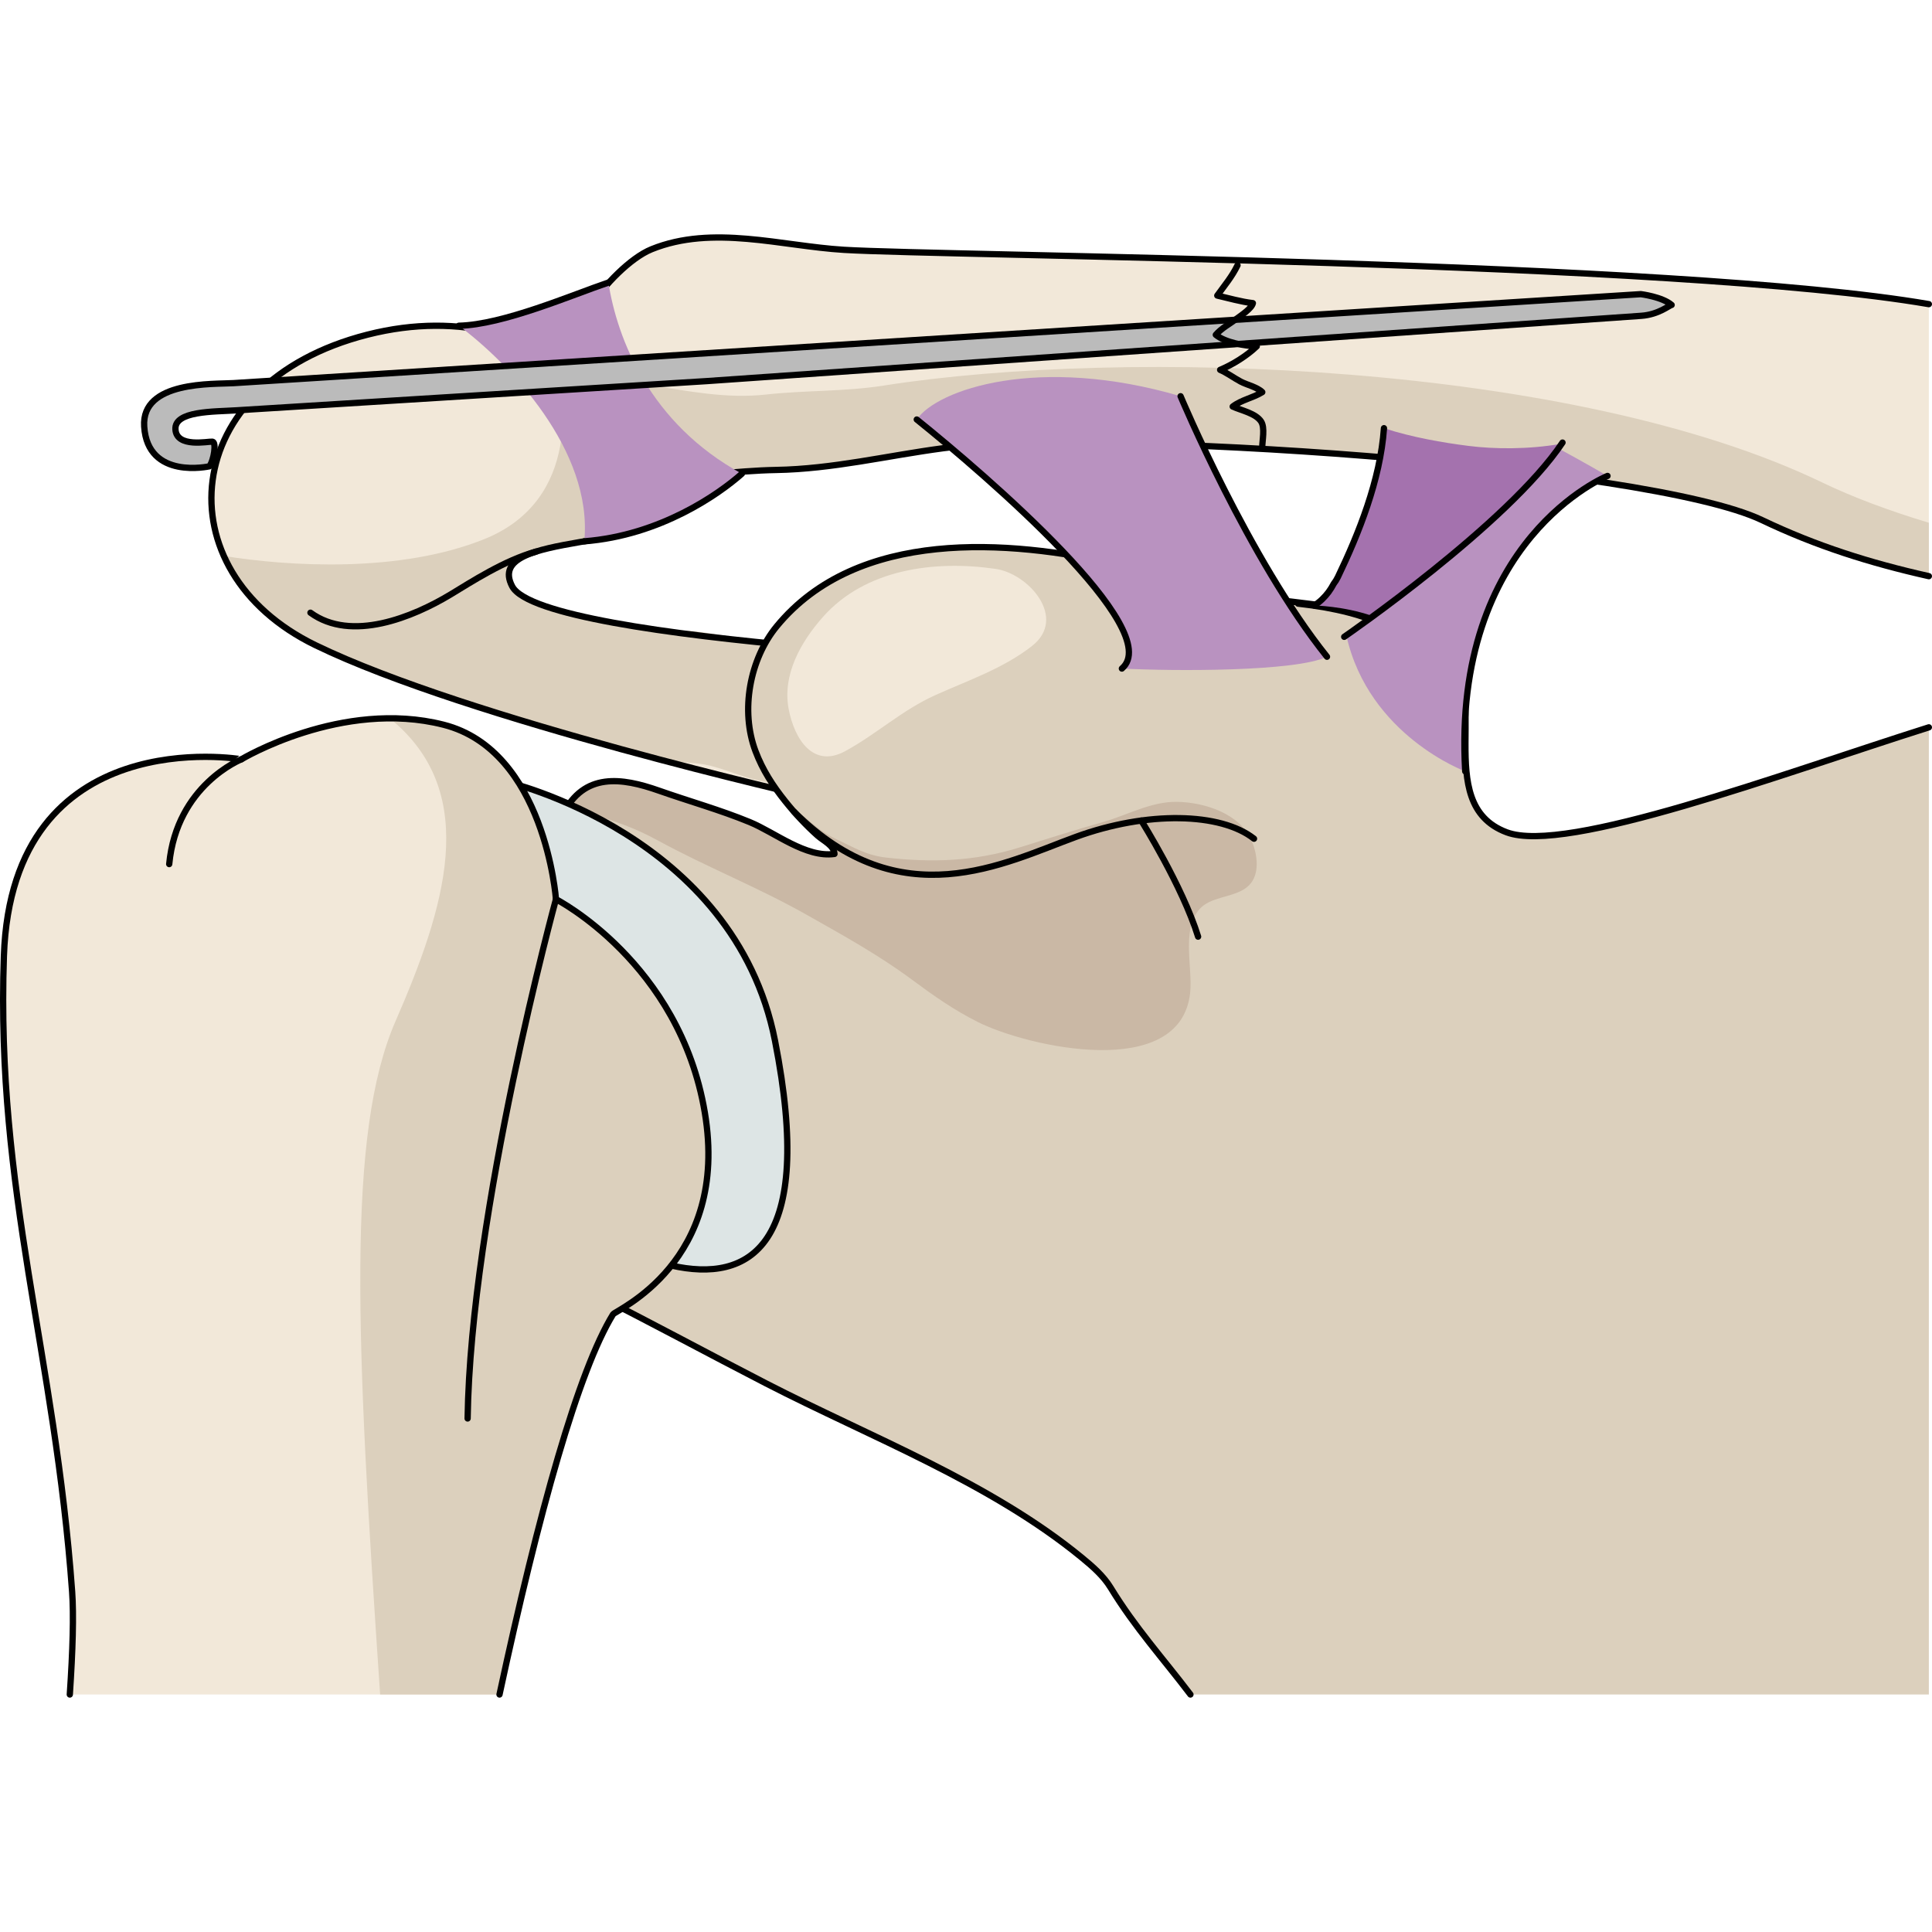 <?xml version="1.0" encoding="utf-8"?>
<!-- Created by: Science Figures, www.sciencefigures.org, Generator: Science Figures Editor -->
<!DOCTYPE svg PUBLIC "-//W3C//DTD SVG 1.1//EN" "http://www.w3.org/Graphics/SVG/1.1/DTD/svg11.dtd">
<svg version="1.1" id="Layer_1" xmlns="http://www.w3.org/2000/svg" xmlns:xlink="http://www.w3.org/1999/xlink" 
	 width="800px" height="800px" viewBox="0 0 230.524 174.598" enable-background="new 0 0 230.524 174.598"
	 xml:space="preserve">
<g>
	<g>
		<g>
			<path fill="#F2E8D9" d="M128.69,51.292c0,0-63.958-2.445-67.574-9.291c-3.615-6.845,18.695-3.842,19.013-10.155
				S66.543,6.178,43.823,11.973s-24.43,28.181-6.188,37.042c18.242,8.861,59.158,18.145,59.158,18.145S127.003,60.645,128.69,51.292
				z"/>
			<path fill="#DCD0BD" d="M57.826,36.348c11.542-4.666,9.756-17.479,8.155-21.977c9.209,4.881,14.342,13.614,14.148,17.475
				c-0.317,6.313-22.628,3.31-19.013,10.155c0.768,1.452,3.047,1.953,4.484,2.352c0.792,0.219,1.533,0.572,2.311,0.823
				c0.898,0.291,1.822,0.494,2.736,0.73c0.953,0.244,1.916,0.293,2.883,0.459c1.877,0.325,3.78,0.758,5.682,0.917
				c1.154,0.098,2.325-0.047,3.482,0.058c0.875,0.078,1.742,0.231,2.608,0.369c1.349,0.216,2.702,0.402,4.053,0.588
				c0.609,0.084,1.228,0.076,1.839,0.15c3.111,0.367,6.216,0.759,9.347,0.972c3.376,0.227,6.762,0.41,10.102,0.986
				c2.926,0.505,5.597,1.372,8.601,1.189c2.535-0.155,5.488-1.222,7.915-0.053c0.094,0.114,0.108,0.244,0.046,0.386
				c0.807,2.455-12.927,13.783-14.53,14.014c-3.541,0.514-7.185,1.103-10.795,0.911c-3.505-0.188-6.845-1.045-10.356-1.505
				c-2.298-0.3-4.433-1.344-6.666-1.917c-1.989-0.511-3.928-0.374-5.878-0.692c-4.755-0.778-9.586-2.6-14.202-3.966
				c-9.18-2.717-18.509-5.563-27.142-9.756c-5.398-2.622-9.036-6.433-10.911-10.644C34.437,39.619,47.703,40.44,57.826,36.348z"/>
			
				<path fill="none" stroke="#000000" stroke-width="0.75" stroke-linecap="round" stroke-linejoin="round" stroke-miterlimit="10" d="
				M63.965,37.852c-3.788,1.047-7.769,3.645-10.181,5.103c-4.525,2.733-11.867,5.742-16.742,2.188"/>
			
				<path fill="none" stroke="#000000" stroke-width="0.75" stroke-linecap="round" stroke-linejoin="round" stroke-miterlimit="10" d="
				M128.69,51.292c0,0-63.958-2.445-67.574-9.291c-3.615-6.845,18.695-3.842,19.013-10.155S66.543,6.178,43.823,11.973
				s-24.43,28.181-6.188,37.042c18.242,8.861,59.158,18.145,59.158,18.145S127.003,60.645,128.69,51.292z"/>
		</g>
		<g>
			<g>
				<path fill="#DCD0BD" d="M230.149,58.822c-17.748,5.614-43.287,15.183-50.375,12.524c-9.209-3.452-1.314-17.366-7.801-22.658
					c-3.486-2.844-10.607-3.96-15.051-4.518c-4.777-0.6-4.615-0.536-9.391-1.163c-6.543-0.859-7.677-2.151-14.091-3.617
					c-13.11-2.995-31.147-4.333-40.769,7.385c-3.22,3.921-4.349,10.055-2.526,14.894c0.849,2.251,2.064,4.12,3.56,5.989
					c1.168,1.458,2.449,2.836,3.844,4.083c0.703,0.626,1.955,1.163,2.02,2.185c-3.433,0.48-7.08-2.549-10.115-3.799
					c-3.535-1.457-7.226-2.482-10.828-3.751c-4.448-1.567-8.947-2.212-11.467,2.844c-1.866,3.743,0.109,6.14,2.853,8.652
					c3.153,2.887,6.388,5.491,7.517,9.828c1.79,6.881,0.961,16.186-1.469,22.793c-0.228,0.617-0.439,1.264-0.67,1.904
					c-0.35,0.975-0.744,1.938-1.302,2.773c-1.194,1.789-2.671,1.723-4.143,3.02c-2.979,2.625-2.646,6.43,0.834,8.182
					c6.876,3.461,13.741,7.186,20.639,10.736c12.44,6.402,26.761,11.834,37.666,20.783c1.275,1.047,2.575,2.172,3.443,3.595
					c2.932,4.796,6.224,8.4,9.515,12.737h88.107V58.822z"/>
				<path fill="#CAB8A5" d="M142.007,90.505c0.338-3.11-1.252-8.254,1.609-10.438c1.568-1.196,4.426-1.025,5.671-2.688
					c1.073-1.433,0.665-3.641,0.032-5.08c-1.389-3.154-5.523-4.527-8.862-4.587c-3.103-0.056-5.932,1.585-8.857,2.413
					c-3.305,0.936-6.597,1.981-9.861,3.003c-5.4,1.69-10.442,1.857-15.985,1.236c-2.39-0.268-3.864-1.213-6.016-2.22
					c-2.355-1.103-3.84-2.952-5.902-4.34c1.135,1.402,2.369,2.732,3.715,3.935c0.703,0.626,1.955,1.163,2.02,2.185
					c-3.433,0.48-7.08-2.549-10.115-3.799c-3.535-1.457-7.226-2.482-10.828-3.751c-4.227-1.49-8.497-2.135-11.074,2.143
					c0.859,0.139,1.731,0.413,2.58,0.617c2.927,0.708,5.67,1.716,8.314,3.161c5.838,3.193,11.986,5.603,17.778,8.88
					c4.304,2.435,8.584,4.786,12.578,7.748c2.593,1.923,4.995,3.618,7.883,5.065C122.617,96.959,140.853,101.094,142.007,90.505z"/>
				
					<path fill="none" stroke="#000000" stroke-width="0.75" stroke-linecap="round" stroke-linejoin="round" stroke-miterlimit="10" d="
					M230.149,58.822c-17.748,5.614-43.287,15.183-50.375,12.524c-9.209-3.452-1.314-17.366-7.801-22.658
					c-3.486-2.844-10.607-3.96-15.051-4.518c-4.777-0.6-4.615-0.536-9.391-1.163c-6.543-0.859-7.677-2.151-14.091-3.617
					c-13.11-2.995-31.147-4.333-40.769,7.385c-3.22,3.921-4.349,10.055-2.526,14.894c0.849,2.251,2.064,4.12,3.56,5.989
					c1.168,1.458,2.449,2.836,3.844,4.083c0.703,0.626,1.955,1.163,2.02,2.185c-3.433,0.48-7.08-2.549-10.115-3.799
					c-3.535-1.457-7.226-2.482-10.828-3.751c-4.448-1.567-8.947-2.212-11.467,2.844c-1.866,3.743,0.109,6.14,2.853,8.652
					c3.153,2.887,6.388,5.491,7.517,9.828c1.79,6.881,0.961,16.186-1.469,22.793c-0.228,0.617-0.439,1.264-0.67,1.904
					c-0.35,0.975-0.744,1.938-1.302,2.773c-1.194,1.789-2.671,1.723-4.143,3.02c-2.979,2.625-2.646,6.43,0.834,8.182
					c6.876,3.461,13.741,7.186,20.639,10.736c12.44,6.402,26.761,11.834,37.666,20.783c1.275,1.047,2.575,2.172,3.443,3.595
					c2.932,4.796,6.224,8.4,9.515,12.737"/>
				<path fill="#F2E8D9" d="M123.137,49.116c-3.427,2.683-7.619,4.102-11.542,5.866c-3.964,1.783-7.019,4.659-10.764,6.69
					c-3.789,2.053-6.028-1.398-6.722-5.001c-0.792-4.112,1.438-8.033,4.08-11.017c5.053-5.709,13.28-6.8,20.603-5.739
					C122.765,40.491,127.385,45.79,123.137,49.116z"/>
			</g>
			
				<path fill="none" stroke="#000000" stroke-width="0.75" stroke-linecap="round" stroke-linejoin="round" stroke-miterlimit="10" d="
				M94.74,68.887c12.725,12.725,25.049,6.146,33.606,3.016c8.548-3.129,17.315-2.922,21.282,0.208"/>
			
				<path fill="none" stroke="#000000" stroke-width="0.75" stroke-linecap="round" stroke-linejoin="round" stroke-miterlimit="10" d="
				M136.174,69.947c0,0,4.902,7.797,6.782,13.848"/>
		</g>
		<g>
			<path fill="#DDE5E5" d="M60.293,65.279c0,0,27.308,6.238,32.178,30.93c4.869,24.698-3.116,28.924-12.375,26.828
				C70.834,120.946,34.593,63.864,60.293,65.279z"/>
			
				<path fill="none" stroke="#000000" stroke-width="0.75" stroke-linecap="round" stroke-linejoin="round" stroke-miterlimit="10" d="
				M60.293,65.279c0,0,27.308,6.238,32.178,30.93c4.869,24.698-3.116,28.924-12.375,26.828
				C70.834,120.946,34.593,63.864,60.293,65.279z"/>
		</g>
		<path fill="#F2E8D9" d="M8.329,174.223h51.272c4.673-21.721,9.419-38.662,13.551-45.369c0.301-0.48,13.958-6.188,10.942-24.09
			C81.08,86.873,66.337,79.33,66.337,79.33S65.05,61.592,52.925,58.511c-12.119-3.084-24.119,4.125-24.119,4.125
			S1.428,57.928,0.465,86.102c-0.966,28.181,6.094,47.447,8.141,75.856C8.804,164.717,8.686,168.92,8.329,174.223z"/>
		<path fill="#DCD0BD" d="M45.358,174.223h14.242c4.673-21.721,9.419-38.662,13.551-45.369c0.301-0.48,13.958-6.188,10.942-24.09
			C81.08,86.873,66.337,79.33,66.337,79.33S65.05,61.592,52.925,58.511c-2.1-0.533-4.189-0.744-6.222-0.753
			c0.119,0.154,0.216,0.293,0.344,0.445c10.156,8.778,6.091,22.063,0.147,35.68C41.343,107.317,42.459,131.684,45.358,174.223z"/>
		
			<path fill="none" stroke="#000000" stroke-width="0.75" stroke-linecap="round" stroke-linejoin="round" stroke-miterlimit="10" d="
			M59.601,174.223c4.673-21.721,9.419-38.662,13.551-45.369c0.301-0.48,13.958-6.188,10.942-24.09
			C81.08,86.873,66.337,79.33,66.337,79.33S65.05,61.592,52.925,58.511c-12.119-3.084-24.119,4.125-24.119,4.125
			S1.428,57.928,0.465,86.102c-0.966,28.181,6.094,47.447,8.141,75.856c0.198,2.76,0.08,6.963-0.277,12.266"/>
		
			<path fill="none" stroke="#000000" stroke-width="0.75" stroke-linecap="round" stroke-linejoin="round" stroke-miterlimit="10" d="
			M66.337,79.33c0,0-10.185,37.274-10.541,61.958"/>
		
			<path fill="none" stroke="#000000" stroke-width="0.75" stroke-linecap="round" stroke-linejoin="round" stroke-miterlimit="10" d="
			M28.806,62.636c0,0-7.713,3.053-8.616,12.503"/>
		<g>
			<path fill="#F2E8D9" d="M230.149,8.326c-30.139-5.187-117.263-5.741-129.451-6.479c-7.496-0.455-15.658-3.026-22.945-0.074
				c-2.576,1.043-5.696,4.345-7.212,6.667c-1.917,2.936-2.207,6.495-1.814,9.899c0.315,2.737,1.579,8.156,4.047,9.798
				c2.446,1.628,6.284,0.897,9.036,0.721c2.398-0.152,4.783-0.404,7.176-0.573c1.201-0.086,2.404-0.151,3.611-0.172
				c6.762-0.115,13.238-1.702,19.926-2.592c18.2-2.42,84.039,2.039,97.722,8.575c6.482,3.097,12.891,5.114,19.904,6.689V8.326z"/>
			<path fill="#DCD0BD" d="M230.149,34.413c-4.756-1.44-9.045-3.034-12.711-4.802c-29.658-14.304-82.97-16.126-112.017-11.565
				c-4.666,0.733-9.328,0.548-13.977,1.063c-4.884,0.542-9.333-0.439-14.211-1.146c-2.217-0.32-2.816-1.011-4.589-2.429
				c-1.09-0.87-2.49-2.512-3.68-3.288c-0.453,1.977-0.472,4.061-0.237,6.093c0.315,2.737,1.579,8.156,4.047,9.798
				c2.446,1.628,6.284,0.897,9.036,0.721c2.398-0.152,4.783-0.404,7.176-0.573c1.201-0.086,2.404-0.151,3.611-0.172
				c2.866-0.048,5.679-0.368,8.48-0.781c3.006-1.094,6.902-1.319,9.689-1.556c0.585-0.087,1.169-0.177,1.757-0.255
				c18.2-2.42,84.039,2.039,97.722,8.575c6.482,3.097,12.891,5.114,19.904,6.689V34.413z"/>
			
				<path fill="none" stroke="#000000" stroke-width="0.75" stroke-linecap="round" stroke-linejoin="round" stroke-miterlimit="10" d="
				M230.149,8.326c-30.139-5.187-117.263-5.741-129.451-6.479c-7.496-0.455-15.658-3.026-22.945-0.074
				c-2.576,1.043-5.696,4.345-7.212,6.667c-1.917,2.936-2.207,6.495-1.814,9.899c0.315,2.737,1.579,8.156,4.047,9.798
				c2.446,1.628,6.284,0.897,9.036,0.721c2.398-0.152,4.783-0.404,7.176-0.573c1.201-0.086,2.404-0.151,3.611-0.172
				c6.762-0.115,13.238-1.702,19.926-2.592c18.2-2.42,84.039,2.039,97.722,8.575c6.482,3.097,12.891,5.114,19.904,6.689"/>
		</g>
		<g>
			<path fill="#B992C0" d="M140.866,19.315c0,0,8.135,19.427,17.469,31.083c-3.734,1.802-18.341,1.727-24.474,1.409
				c5.334-4.556-16.219-23.068-24.474-29.716C111.799,18.518,123.906,14.336,140.866,19.315z"/>
			
				<path fill="none" stroke="#000000" stroke-width="0.75" stroke-linecap="round" stroke-linejoin="round" stroke-miterlimit="10" d="
				M133.861,51.808c5.334-4.556-16.219-23.068-24.474-29.716"/>
			
				<path fill="none" stroke="#000000" stroke-width="0.75" stroke-linecap="round" stroke-linejoin="round" stroke-miterlimit="10" d="
				M158.335,50.398c-9.334-11.656-17.469-31.083-17.469-31.083"/>
		</g>
		
			<path fill="none" stroke="#000000" stroke-width="0.75" stroke-linecap="round" stroke-linejoin="round" stroke-miterlimit="10" d="
			M170.192,55.023c0,0,3.314-8.91-15.307-10.961"/>
		<path fill="#B992C0" d="M88.52,28.563C77.504,22.552,73.642,12.43,72.593,5.753c-4.298,1.45-12.56,5.036-17.842,5.151
			c5.959,4.425,16.023,14.877,14.964,25.723C78.834,35.916,85.811,30.962,88.52,28.563z"/>
		
			<path fill="none" stroke="#000000" stroke-width="0.75" stroke-linecap="round" stroke-linejoin="round" stroke-miterlimit="10" d="
			M69.715,36.627c9.119-0.711,16.095-5.665,18.805-8.064"/>
		
			<path fill="none" stroke="#000000" stroke-width="0.75" stroke-linecap="round" stroke-linejoin="round" stroke-miterlimit="10" d="
			M72.593,5.753c-4.298,1.45-12.56,5.036-17.842,5.151"/>
	</g>
	<path fill="#BBBBBB" d="M24.989,27.675c0,0-7.37,1.673-7.784-4.745c-0.355-5.492,8.326-5.028,10.661-5.179
		C30.199,17.6,195.78,7.135,195.78,7.135s1.942,0.08,3.678,1.288c-0.612,0.648-3.163,1.264-3.626,1.296
		c-10.813,0.745-111.555,7.794-111.555,7.794s-53.326,3.306-56.054,3.483c-2.727,0.176-7.434,0.045-7.289,2.28
		c0.145,2.235,3.909,1.411,4.41,1.461C25.845,24.787,25.54,26.903,24.989,27.675z"/>
	
		<path fill="none" stroke="#000000" stroke-width="0.75" stroke-linecap="round" stroke-linejoin="round" stroke-miterlimit="10" d="
		M24.989,27.675c0,0-7.37,1.673-7.784-4.745c-0.355-5.492,8.326-5.028,10.661-5.179C30.199,17.6,195.78,7.135,195.78,7.135
		s2.554,0.316,3.678,1.288c-0.253,0.017-1.528,1.15-3.626,1.296c-19.658,1.365-111.555,7.794-111.555,7.794
		s-53.326,3.306-56.054,3.483c-2.727,0.176-7.434,0.045-7.289,2.28c0.145,2.235,3.909,1.411,4.41,1.461
		C25.845,24.787,25.54,26.903,24.989,27.675z"/>
	
		<path fill="none" stroke="#000000" stroke-width="0.75" stroke-linecap="round" stroke-linejoin="round" stroke-miterlimit="10" d="
		M150.606,25.482c-0.002-0.875,0.359-2.398-0.137-3.156c-0.644-0.982-2.378-1.316-3.385-1.779c1.043-0.808,2.439-1.035,3.529-1.721
		c-0.611-0.603-1.828-0.861-2.578-1.26c-0.816-0.434-1.632-1.047-2.451-1.397c1.525-0.64,3.172-1.673,4.371-2.812
		c-1.447-0.043-3.755-0.445-4.887-1.371c0.694-0.805,1.682-1.318,2.522-1.944c0.487-0.362,1.774-1.21,1.903-1.834
		c-1.443-0.167-2.844-0.584-4.25-0.905c0.875-1.22,1.76-2.251,2.417-3.615"/>
	<g>
		<g>
			<g>
				<path fill="#A472AE" d="M175.19,25.238c-3.037-0.389-6.675-1.008-10.058-2.109c-0.433,6.194-3.042,12.651-5.499,17.763
					c-0.145,0.299-0.309,0.559-0.488,0.788c-0.188,0.349-0.391,0.688-0.621,0.997c-0.444,0.594-1.074,1.232-1.724,1.604
					c0,0,3.512,0.061,6.938,1.25c4.01-2.879,8.014-5.777,11.773-8.966c2.109-1.79,4.143-3.671,6.056-5.69
					c1.5-1.583,2.942-3.23,4.157-5.045c0.178-0.267,0.334-0.545,0.485-0.828C182.371,25.669,178.285,25.634,175.19,25.238z"/>
				<path fill="#B992C0" d="M160.656,47.908c0,0,19.863-13.847,25.257-22.382c2.726,1.465,5.894,3.298,5.894,3.298
					s-18.584,7.5-16.979,35.248C174.828,64.073,163.339,59.825,160.656,47.908z"/>
			</g>
			
				<path fill="none" stroke="#000000" stroke-width="0.75" stroke-linecap="round" stroke-linejoin="round" stroke-miterlimit="10" d="
				M160.389,48.022c0,0,19.579-13.472,26.049-23.178"/>
			
				<path fill="none" stroke="#000000" stroke-width="0.75" stroke-linecap="round" stroke-linejoin="round" stroke-miterlimit="10" d="
				M191.807,28.825c0,0-18.584,7.5-16.979,35.248"/>
		</g>
		
			<path fill="none" stroke="#000000" stroke-width="0.75" stroke-linecap="round" stroke-linejoin="round" stroke-miterlimit="10" d="
			M165.133,23.128c-0.433,6.194-3.042,12.651-5.499,17.763c-0.145,0.299-0.309,0.559-0.488,0.788
			c-0.188,0.349-0.391,0.688-0.621,0.997c-0.444,0.594-1.074,1.232-1.724,1.604"/>
	</g>
</g>
</svg>